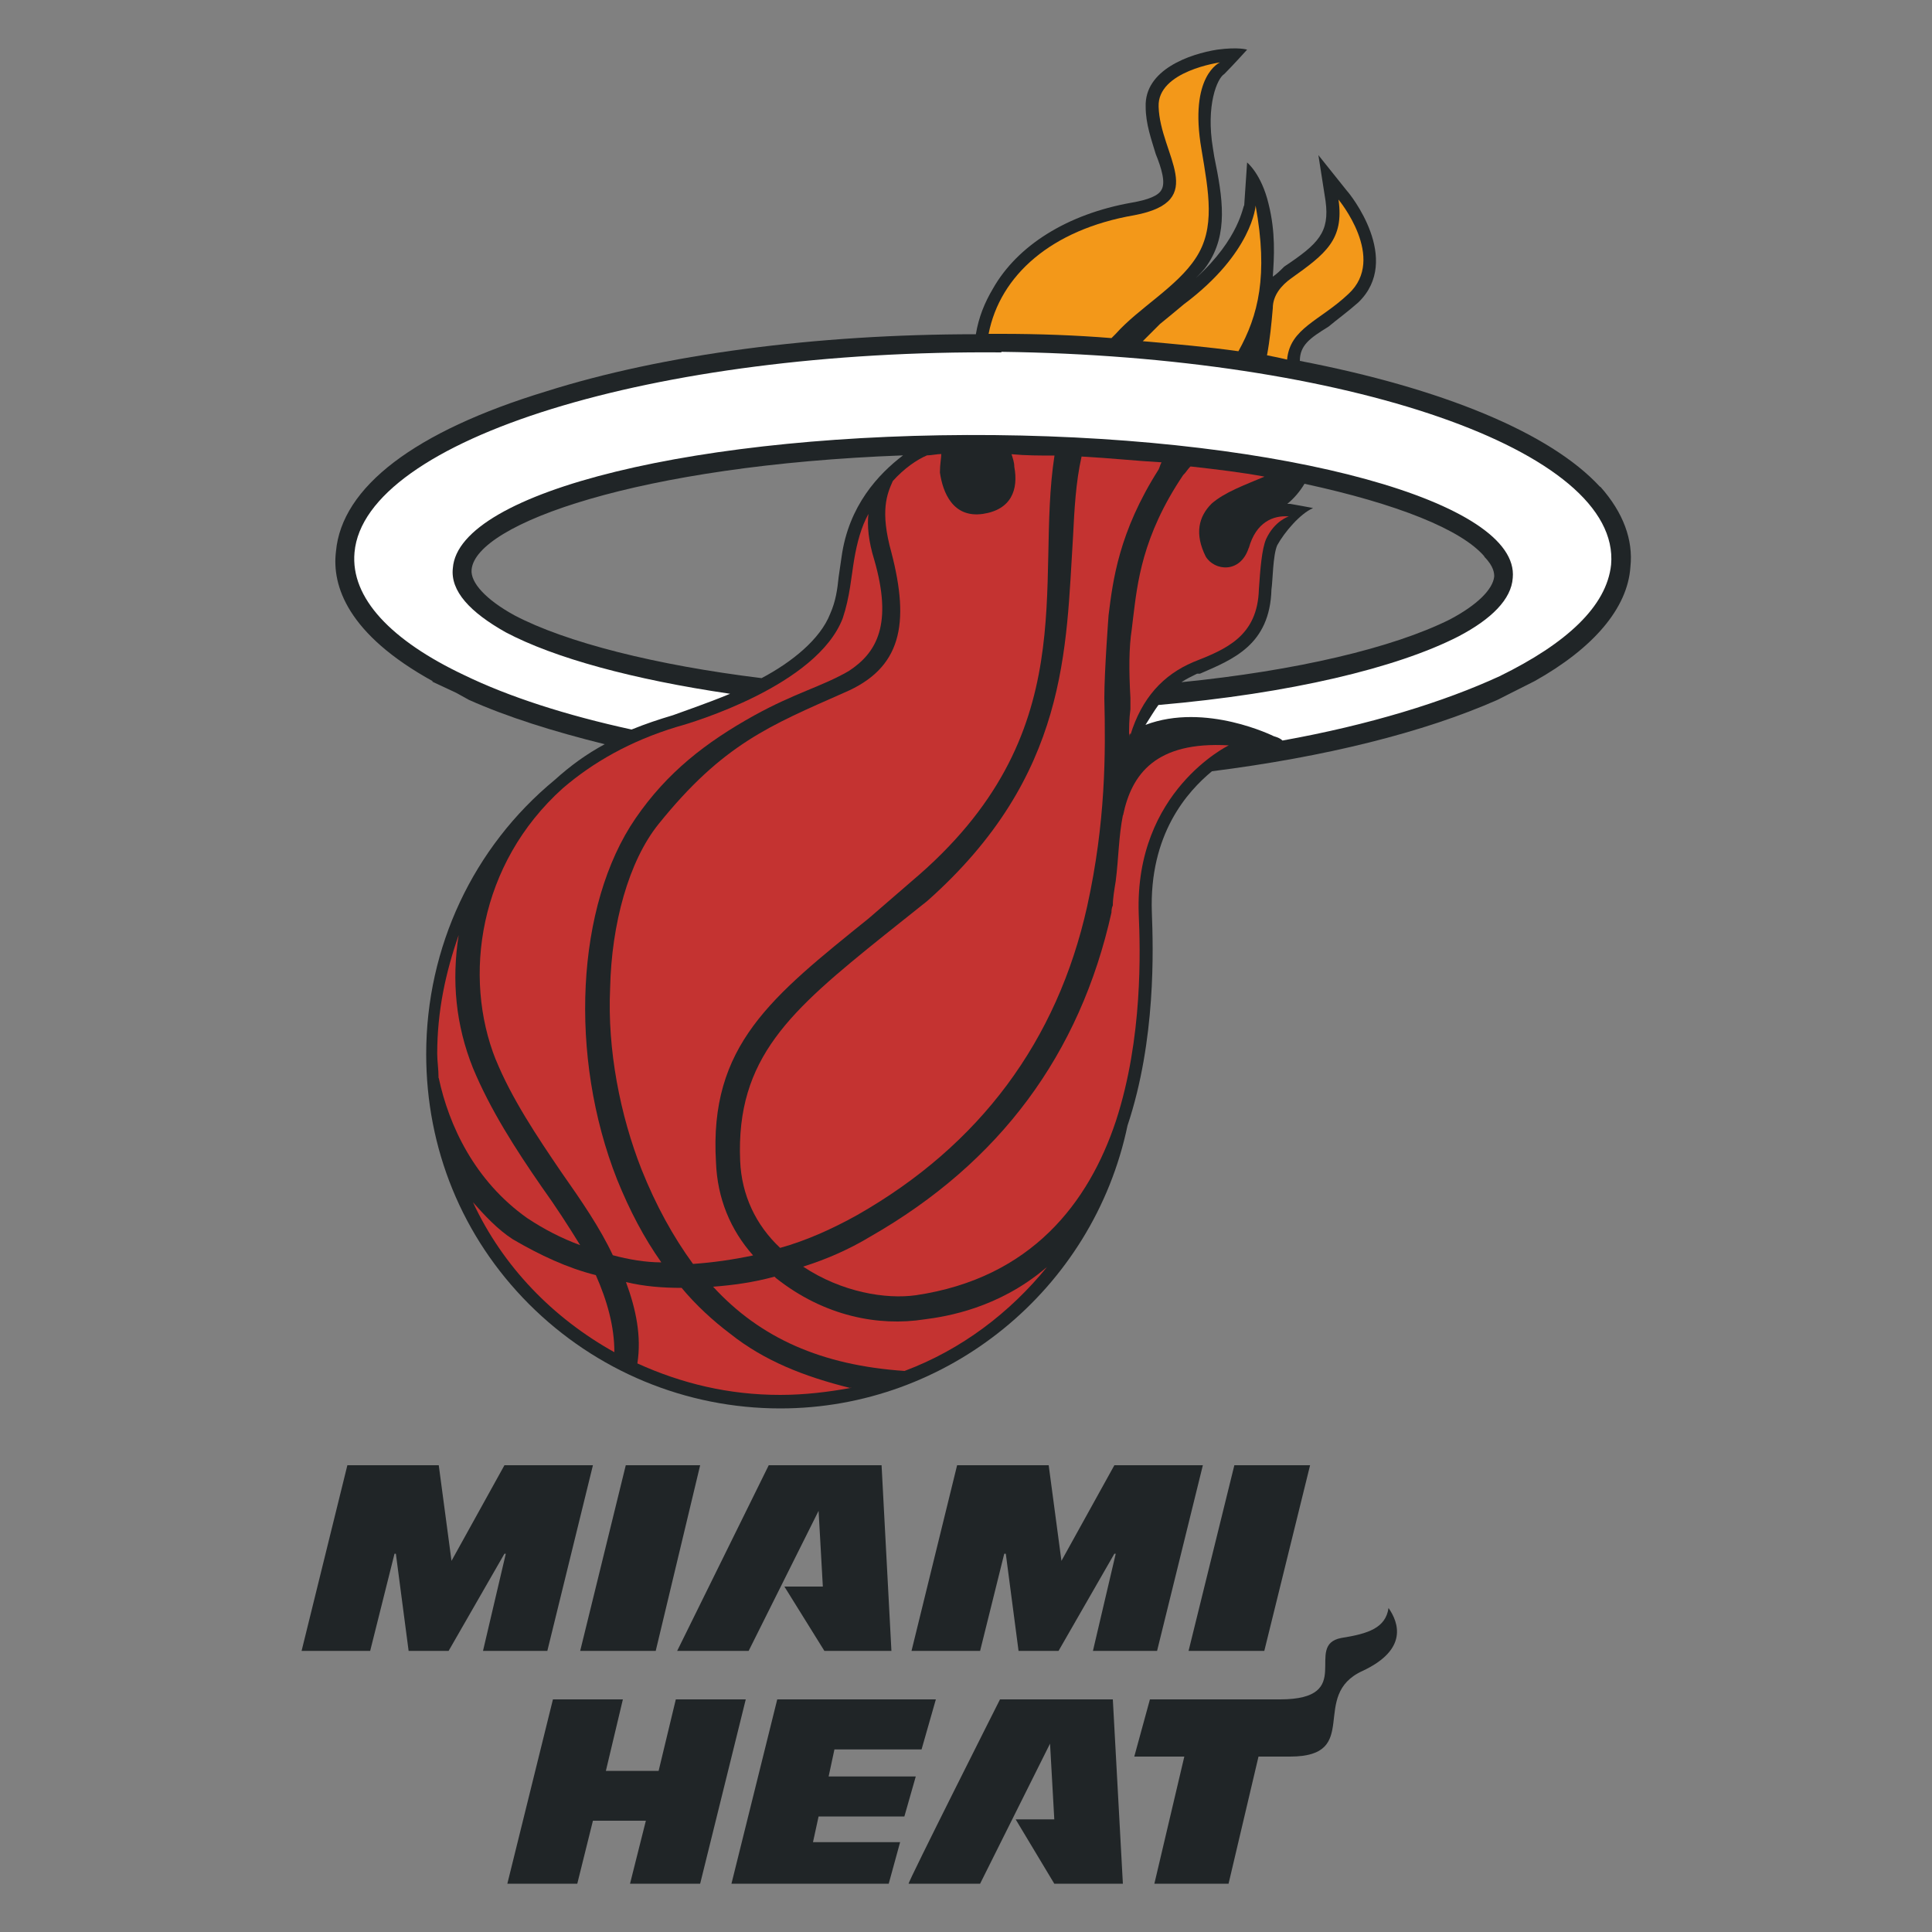 <?xml version="1.0" encoding="UTF-8"?>
<svg xmlns="http://www.w3.org/2000/svg" id="Capa_1" data-name="Capa 1" viewBox="0 0 100 100">
  <rect x="0" y="0" width="100" height="100" fill="#808080" stroke="none"/>
  <defs>
    <style> .cls-1 { fill: #c43331; } .cls-1, .cls-2, .cls-3, .cls-4 { fill-rule: evenodd; stroke-width: 0px; } .cls-2 { fill: #fff; } .cls-3 { fill: #f39819; } .cls-4 { fill: #202527; } </style>
  </defs>
  <path class="cls-4" d="M82.81,25.19c-2.59-2.81-8.21-5.1-15.53-6.51,0-.81.52-1.18,1.48-1.77.44-.37.96-.74,1.55-1.26,2.29-2.22-.44-5.62-.59-5.77l-1.48-1.85.37,2.37c.22,1.63-.37,2.22-2.14,3.4-.22.22-.37.37-.59.52.07-1.03.15-2.29-.22-3.77-.37-1.55-1.11-2.14-1.11-2.14l-.15,2.22c-.07,0-.22,1.7-2.51,3.77.22-.22.44-.44.59-.67,1.11-1.63.81-3.47.37-5.62l-.07-.44c-.37-2.22.22-3.62.59-3.84.44-.44,1.18-1.26,1.18-1.26,0,0-.44-.15-1.55,0-1.4.22-3.77,1.03-3.7,2.96,0,.89.3,1.7.52,2.44.3.74.52,1.48.3,1.85-.15.3-.67.52-1.55.67-3.33.59-5.91,2.22-7.17,4.44-.44.74-.74,1.48-.89,2.37-8.28,0-16.19,1.04-22.25,2.96-6.8,2.07-10.57,4.95-10.87,8.28-.22,1.77.59,4.29,5.03,6.73h-.07l1.26.59h0l.67.37h0c2,.89,4.36,1.63,7.02,2.29-.96.52-1.77,1.11-2.59,1.85-4.21,3.47-6.65,8.65-6.65,14.19,0,4.88,1.85,9.46,5.32,12.94,3.47,3.47,8.13,5.4,13.01,5.4,8.65,0,16.19-6.14,17.97-14.64,1.48-4.44,1.33-9.17,1.26-11.02-.15-4.07,1.85-6.28,3.11-7.32,5.84-.74,10.94-2,14.79-3.7h0l.59-.3h0l1.33-.67h0c3.03-1.7,4.81-3.77,4.95-5.91.15-1.4-.37-2.81-1.55-4.14h0ZM76.82,28.81c.52.52.52.89.52,1.03-.07.67-.89,1.48-2.29,2.22h0c-2.96,1.48-7.98,2.66-13.9,3.25.22-.15.52-.3.81-.44h.15c1.7-.74,3.62-1.48,3.7-4.36.07-.44.07-1.77.3-2.29.37-.67,1.18-1.63,1.85-1.92.07,0-1.18-.22-1.18-.22h-.15c.37-.3.67-.67.89-1.04,4.81,1.04,8.13,2.37,9.32,3.77h0ZM24.41,29.48c.22-2.37,8.65-5.4,22.33-5.91-1.26.96-2.81,2.59-3.18,5.25l-.15,1.03c-.07.67-.15,1.26-.44,1.92-.52,1.33-2,2.51-3.55,3.33-5.47-.67-10.13-1.85-12.79-3.25h0c-1.48-.81-2.29-1.7-2.22-2.37h0Z"></path>
  <path class="cls-3" d="M66.62,18.61c.15-1.63,1.7-2,3.18-3.4,2-1.85-.52-4.88-.52-4.88.3,2.07-.67,2.81-2.44,4.07-.52.37-.96.89-.96,1.55-.07.81-.15,1.63-.3,2.44.37.07.74.15,1.03.22h0Z"></path>
  <path class="cls-3" d="M61.3,15.73c-.44.37-.89.74-1.26,1.04-.3.3-.59.59-.89.89,1.7.15,3.4.3,4.95.52,1.03-1.85,1.55-3.92.89-7.54,0,0-.15,2.44-3.7,5.1h0Z"></path>
  <path class="cls-3" d="M51.84,17.28c1.92,0,3.84.07,5.69.22.07-.07.15-.15.22-.22,1.18-1.33,3.18-2.44,4.14-3.92,1.03-1.55.67-3.4.3-5.62-.67-3.84.96-4.51.96-4.51,0,0-3.25.44-3.18,2.29.07,2.51,2.66,4.88-1.26,5.62-4.29.74-6.95,3.11-7.54,6.14h.67Z"></path>
  <polygon class="cls-4" points="33.94 85.45 36.24 75.84 32.39 75.84 30.03 85.45 33.94 85.45 33.94 85.45"></polygon>
  <polygon class="cls-4" points="42.37 78.2 42.59 82.12 40.6 82.12 42.67 85.45 46.14 85.45 45.63 75.84 39.79 75.84 35.05 85.45 38.75 85.45 42.37 78.2 42.37 78.2 42.37 78.2"></polygon>
  <polygon class="cls-4" points="33.43 94.24 32.61 97.5 36.24 97.5 38.6 87.96 34.98 87.96 34.09 91.66 31.36 91.66 32.24 87.96 28.62 87.96 26.26 97.5 29.88 97.5 30.69 94.24 33.43 94.24 33.43 94.24"></polygon>
  <polygon class="cls-4" points="42.08 95.35 42.37 94.02 46.81 94.02 47.4 91.95 42.89 91.95 43.19 90.55 47.7 90.55 48.44 87.96 40.23 87.96 37.86 97.5 46 97.5 46.59 95.35 42.08 95.35 42.08 95.35"></polygon>
  <polygon class="cls-4" points="65.44 85.45 67.81 75.84 63.89 75.84 61.52 85.45 65.44 85.45 65.44 85.45"></polygon>
  <path class="cls-4" d="M71.87,83.23c.52.74,1.03,2.14-1.33,3.25-2.81,1.26,0,4.44-3.77,4.44h-1.63l-1.55,6.58h-3.84l1.55-6.58h-2.59l.81-2.96h6.73c3.99,0,1.18-2.81,3.18-3.18,1.4-.22,2.29-.52,2.44-1.55h0Z"></path>
  <polygon class="cls-4" points="23.37 80.79 22.71 75.84 17.98 75.84 15.61 85.45 19.16 85.45 20.42 80.42 20.49 80.42 21.15 85.45 23.22 85.45 26.11 80.42 26.18 80.42 25 85.45 28.33 85.45 30.69 75.84 26.11 75.84 23.37 80.79 23.37 80.79 23.37 80.79"></polygon>
  <polygon class="cls-4" points="54.94 80.79 54.28 75.84 49.54 75.84 47.18 85.45 50.73 85.45 51.98 80.42 52.06 80.42 52.72 85.45 54.79 85.45 57.68 80.42 57.75 80.42 56.57 85.45 59.89 85.45 62.26 75.84 57.68 75.84 54.94 80.79 54.94 80.79 54.94 80.79"></polygon>
  <path class="cls-4" d="M54.35,90.25l.22,3.92h-2l2,3.33h3.55l-.52-9.54s-5.91,0-5.84,0c0,0-4.81,9.54-4.73,9.54h3.7l3.62-7.25h0Z"></path>
  <path class="cls-1" d="M22.71,55.8c.52,2.44,1.85,5.32,4.58,7.25.89.59,1.77,1.04,2.74,1.4-.59-.96-1.26-2-2-3.03-1.33-1.92-2.66-3.99-3.55-6.14-.89-2.22-1.11-4.51-.74-6.88h0c-.67,1.92-1.11,3.92-1.11,6.14,0,.37.07.81.07,1.26h0Z"></path>
  <path class="cls-1" d="M25.66,54.84c.81,2,2.14,3.99,3.4,5.84,1.04,1.48,2,2.88,2.66,4.29.81.22,1.7.37,2.51.37-.89-1.26-1.63-2.66-2.29-4.29-2.51-6.36-2.14-14.19.96-18.7,1.63-2.37,3.62-3.92,6.14-5.32,2.14-1.18,3.47-1.48,4.88-2.29,1.48-.96,2.29-2.44,1.33-5.77-.3-.96-.37-1.77-.3-2.37-.37.67-.59,1.48-.74,2.37h0c-.15.89-.22,1.92-.59,3.03-1.33,3.47-7.76,5.4-8.58,5.62-2.44.74-4.36,1.85-5.91,3.18-4.36,3.92-5.18,9.76-3.47,14.05h0Z"></path>
  <path class="cls-1" d="M52.35,23.49c.07.22.15.44.15.67.22,1.18-.15,2.22-1.63,2.44-1.55.22-2.07-1.11-2.22-2.14,0-.44.07-.74.07-.96-.22,0-.52.07-.74.07-.52.22-1.18.67-1.77,1.33-.3.67-.67,1.55-.07,3.7.96,3.7.52,5.99-2.44,7.25-3.84,1.7-6.28,2.66-9.61,6.8-1.55,1.92-2.44,5.18-2.51,8.5-.15,3.18.52,6.58,1.63,9.39.74,1.85,1.63,3.47,2.66,4.88,1.03-.07,2.07-.22,3.11-.44-1.18-1.33-1.85-2.96-1.92-4.81-.37-6.06,2.88-8.58,7.91-12.64l2.22-1.92c9.02-7.61,6.36-15.38,7.39-22.03-.74,0-1.48,0-2.22-.07h0Z"></path>
  <path class="cls-1" d="M55.98,23.64c-.3,1.33-.37,2.74-.44,4.14-.37,5.77-.22,12.35-7.54,18.85l-2.22,1.77c-4.88,3.92-7.69,6.36-7.47,11.68.07,1.77.81,3.33,2.07,4.51,1.33-.37,2.66-.96,3.99-1.7,6.36-3.62,10.35-9.02,11.9-15.97.96-4.36.96-7.91.89-10.79,0-1.4.22-4.29.22-4.29.22-1.77.52-4.29,2.59-7.54.07-.15.07-.22.15-.37-1.26-.07-2.66-.22-4.14-.3h0Z"></path>
  <path class="cls-1" d="M58.12,42.2h0c-.22,1.11-.22,2.22-.37,3.4-.07.44-.15.89-.15,1.26-.07.15-.07.3-.07.37-1.63,7.32-5.77,12.94-12.49,16.78-1.11.67-2.29,1.18-3.47,1.55,2,1.33,4.29,1.7,5.84,1.48,5.99-.89,8.95-4.81,10.35-9.02,1.4-4.29,1.26-8.87,1.18-10.72-.22-6.36,4.66-8.72,4.66-8.72-3.77-.22-5.03,1.48-5.47,3.62h0Z"></path>
  <path class="cls-1" d="M54.13,65.63c-2.44,2.07-5.1,2.51-6.28,2.66-2.37.37-5.18-.15-7.69-2.14l-.07-.07c-1.11.3-2.14.44-3.18.52,2.44,2.66,5.62,4.07,9.91,4.36h0c2.96-1.11,5.47-3.03,7.39-5.4l-.07.07h0Z"></path>
  <path class="cls-1" d="M31.8,69.99c0-1.33-.37-2.66-.96-3.99-1.48-.37-2.88-1.03-4.29-1.85-.81-.52-1.48-1.26-2.07-1.92h0c1.55,3.33,4.14,5.99,7.32,7.76h0Z"></path>
  <path class="cls-1" d="M44,71.84c-2.37-.59-4.44-1.4-6.21-2.81-.89-.67-1.77-1.48-2.51-2.37-.96,0-1.92-.07-2.88-.3.52,1.4.81,2.81.59,4.21h0c2.29,1.04,4.73,1.63,7.39,1.63,1.26,0,2.51-.15,3.7-.37h-.07Z"></path>
  <path class="cls-1" d="M64.63,28.37c-.44,1.33-1.77,1.18-2.22.44-.59-1.18-.37-2.07.3-2.74.67-.59,1.7-.96,2.74-1.4h0c-1.18-.22-2.44-.37-3.77-.52h-.07c-.15.15-.22.3-.37.44-2.14,3.18-2.37,5.62-2.59,7.39l-.07.59c-.15.96-.15,2.14-.07,3.55v.59c-.07.52-.07.96-.07,1.48h0c0-.22.07-.3.07-.15.59-1.92,1.7-3.11,3.25-3.77,1.7-.67,3.33-1.33,3.4-3.77.07-1.04.15-2.07.37-2.59.44-.96,1.18-1.18,1.18-1.18-.81-.07-1.7.3-2.07,1.63h0Z"></path>
  <path class="cls-2" d="M51.84,18.24c-17.97-.15-32.97,4.51-33.49,10.35-.22,2.37,1.92,4.58,5.69,6.36,2.29,1.11,5.25,2.07,8.65,2.81.74-.3,1.4-.52,2.14-.74.59-.22,1.7-.59,2.96-1.11-5.03-.74-9.09-1.85-11.61-3.18-1.85-1.04-2.88-2.14-2.74-3.33.3-3.99,12.86-7.02,28.02-6.88,15.16.15,27.21,3.47,26.84,7.39-.07,1.11-1.11,2.14-2.81,3.03-3.18,1.63-8.72,2.96-15.53,3.55-.22.3-.44.67-.67,1.03,3.11-1.18,6.65.59,6.65.59,0,0,.3.07.44.22,4.51-.81,8.35-2,11.24-3.33,3.47-1.7,5.54-3.62,5.77-5.77.52-5.91-13.68-10.79-31.57-11.02h0Z"></path>
</svg>
